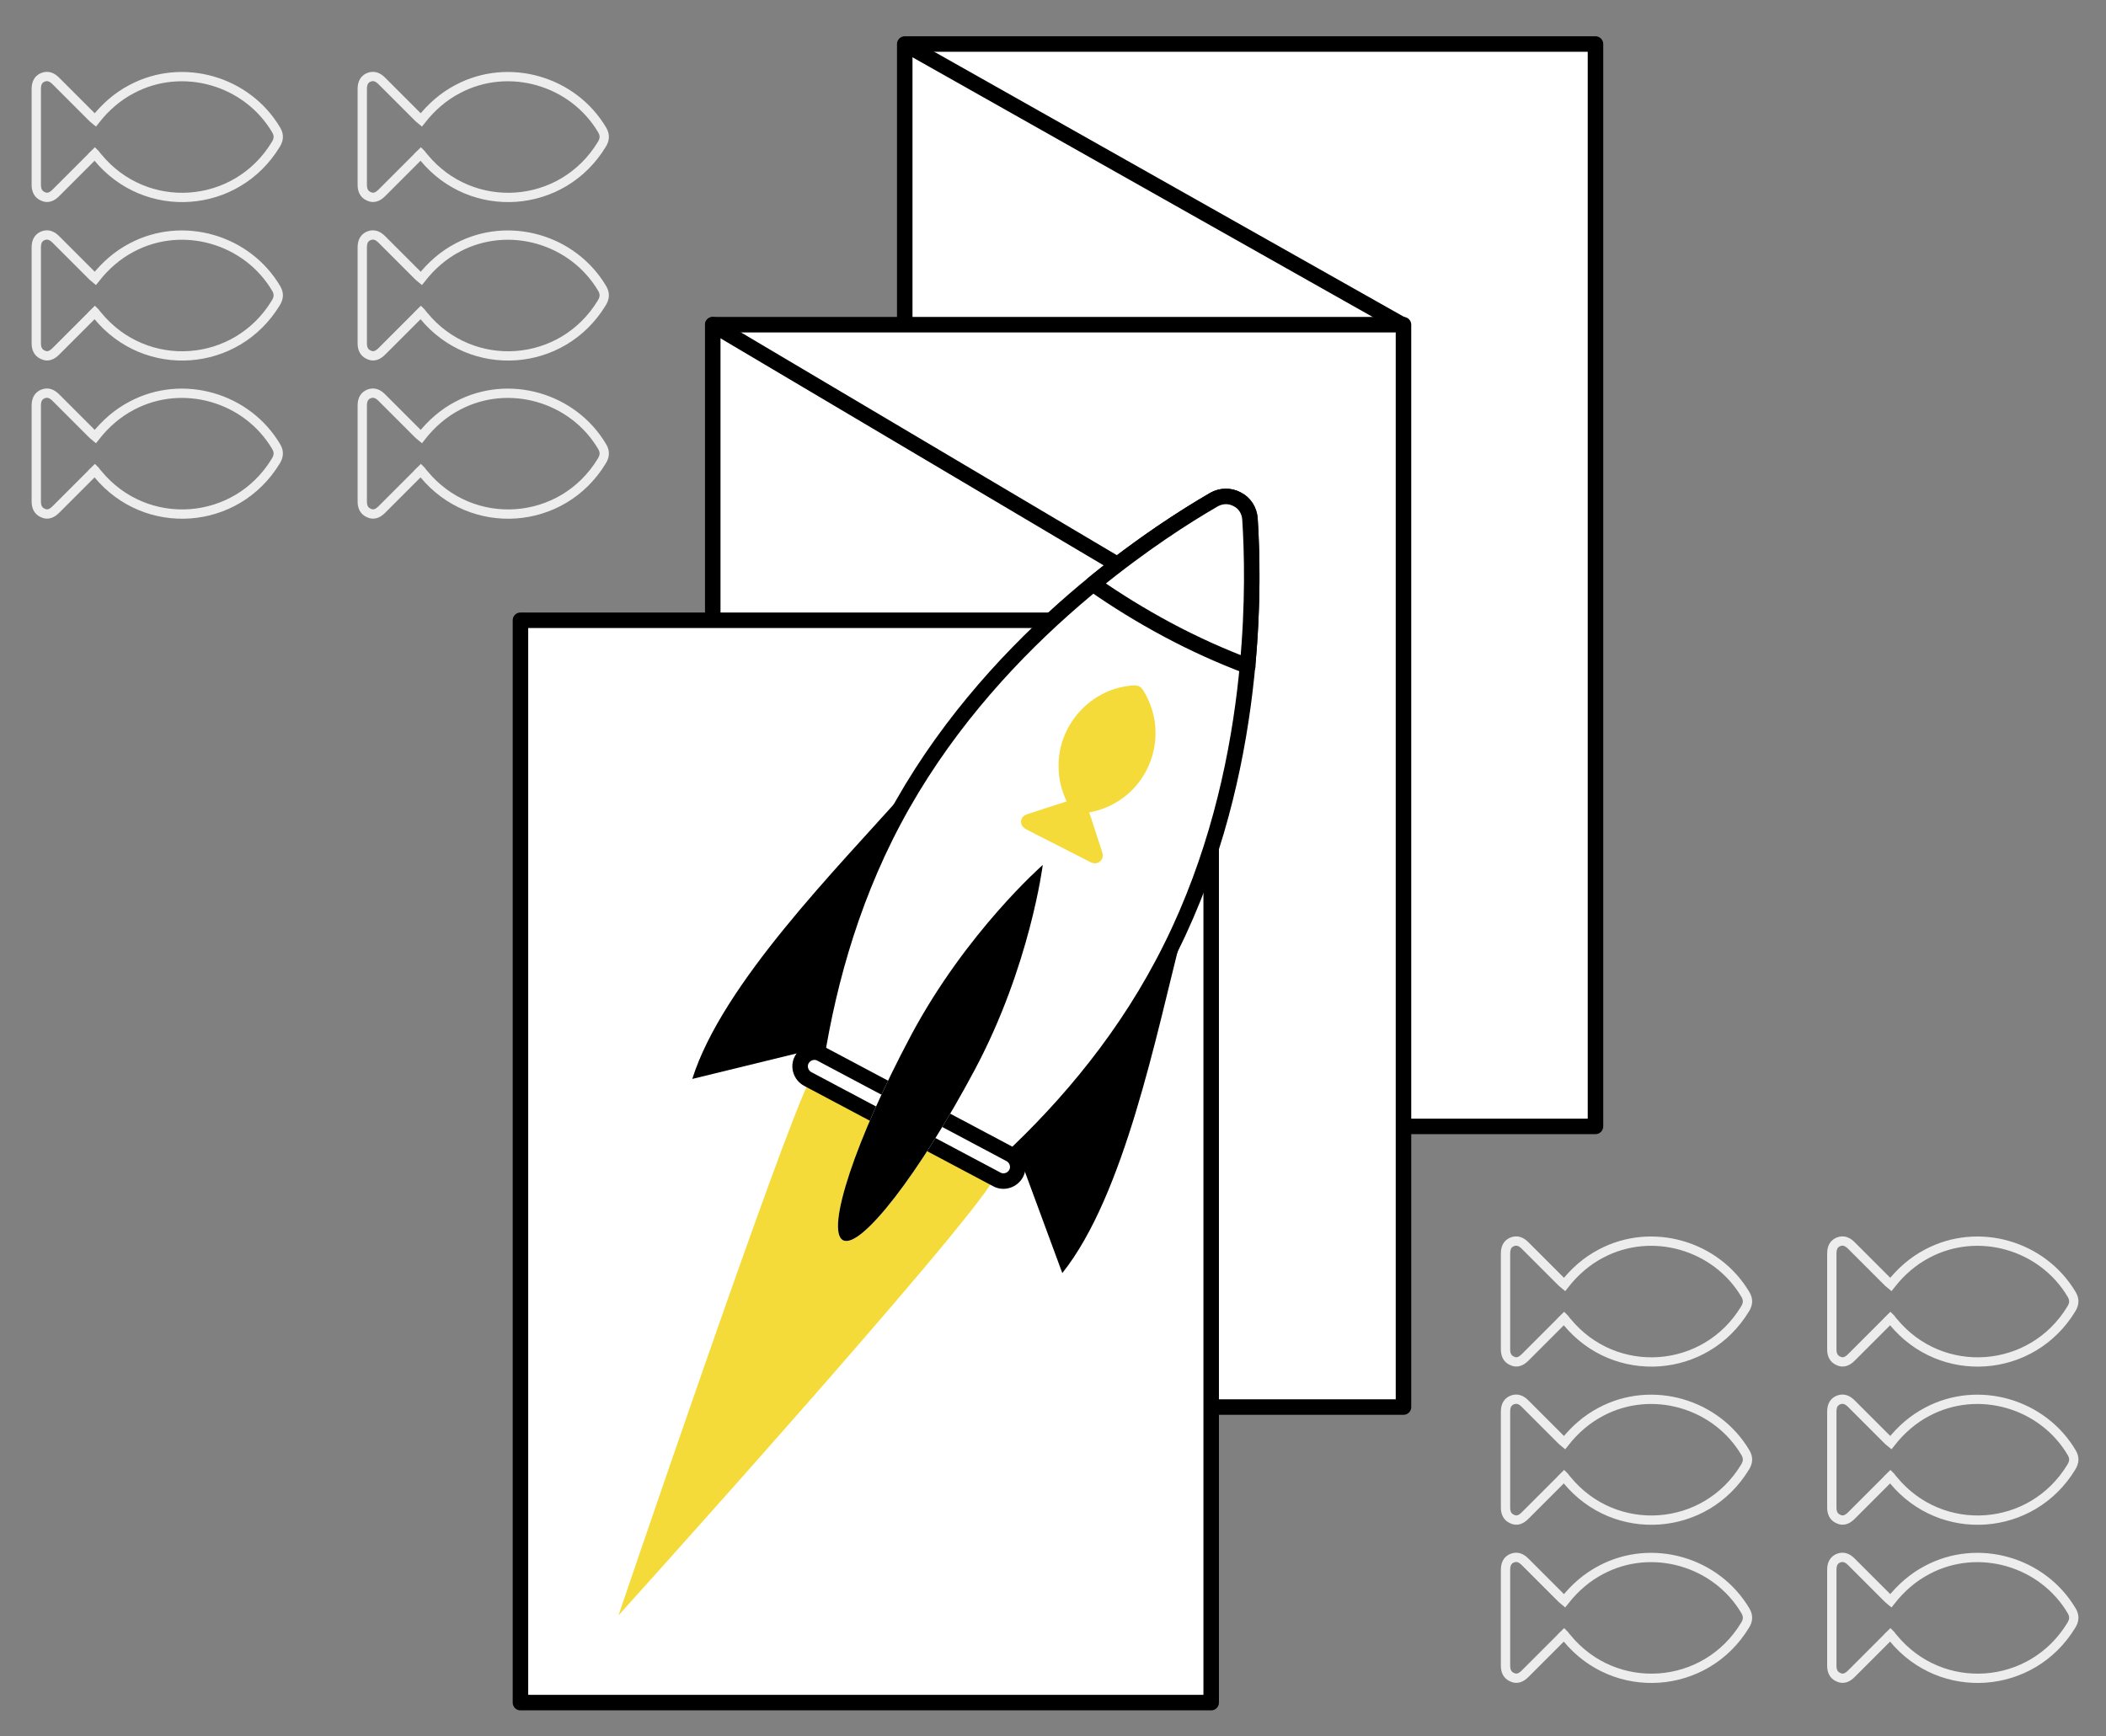 <svg xmlns="http://www.w3.org/2000/svg" id="Layer_1" viewBox="0 0 679 559.8"><rect x="0" y="0" width="679" height="559.8" fill="#808080" stroke="none"/><defs><style>      .st0 {        stroke: #000;        stroke-linecap: round;        stroke-linejoin: round;        stroke-width: 5px;      }      .st0, .st1 {        fill: #fff;      }      .st2 {        fill: #f5db39;      }      .st1 {        fill-rule: evenodd;      }      .st3 {        fill: none;        stroke: #ededed;        stroke-miterlimit: 10;        stroke-width: 3px;      }    </style></defs><g><rect class="st0" x="291.7" y="14.2" width="222.7" height="349"></rect><rect class="st0" x="229.8" y="104.7" width="222.7" height="349"></rect><rect class="st0" x="167.8" y="200" width="222.7" height="349"></rect><line class="st0" x1="390.6" y1="200" x2="229.8" y2="104.7"></line><line class="st0" x1="451.9" y1="104.6" x2="292.6" y2="14.7"></line><g><path class="st1" d="M306.7,334.4c-16.4-8.7-36.9-2.5-45.6,13.9-8.7,16.4-22,113.2-22,113.2,0,0,72.8-65.1,81.5-81.5,8.7-16.4,2.5-36.9-13.9-45.6h0Z"></path><path class="st2" d="M306.7,334.4c-16.4-8.7-36.9-2.5-45.6,13.9-8.7,16.4-61.7,172.6-61.7,172.6,0,0,112.4-124.6,121.2-141,8.7-16.4,2.5-36.9-13.9-45.6h0Z"></path><path class="st1" d="M274.9,334.1l-58.1,14.2c9.7-30.8,47-68.2,68.5-92.5l35.2-7.5-45.6,85.8h0Z"></path><path d="M281.3,333.7l-58.1,14.2c9.7-30.8,47-68.2,68.5-92.5l35.2-7.5-45.6,85.8h0Z"></path><path class="st1" d="M324.8,360.6l20.7,56.1c20.1-25.2,30.3-77.1,38.4-108.5l-13.4-33.4-45.6,85.8h0Z"></path><path d="M321.8,354.4l20.7,56.1c20.1-25.2,30.3-77.1,38.4-108.5l-13.4-33.4-45.6,85.8h0Z"></path><path class="st1" d="M321.5,377.7c19-17.1,38.8-39.4,53.4-67,29.9-56.2,29.7-118,28.1-143.4-.2-2.7-1.7-5.1-4.1-6.3-2.4-1.3-5.2-1.2-7.5.1-22,12.8-73.3,47.2-103.2,103.4-14.7,27.6-22.1,56.5-25.7,81.7l59,31.4h0Z"></path><path class="st0" d="M321.5,377.7c19-17.1,38.8-39.4,53.4-67,29.9-56.2,29.7-118,28.1-143.4-.2-2.7-1.7-5.1-4.1-6.3-2.4-1.3-5.2-1.2-7.5.1-22,12.8-73.3,47.2-103.2,103.4-14.7,27.6-22.1,56.5-25.7,81.7l59,31.4h0Z"></path><path class="st2" d="M351.2,262c.1.4.2.8.4,1.2,1.2,3.8,2.5,7.6,3.7,11.4.4,1.2.4,2.3-.7,3.2-1,.8-2.1.7-3.2.1-6.8-3.5-13.6-6.9-20.4-10.4-1.3-.7-1.9-1.6-1.8-2.7.1-1.3,1-1.9,2.1-2.3,3.8-1.2,7.6-2.5,11.4-3.7.4-.1.8-.3,1.2-.4-1.7-3.6-2.6-7.3-2.6-11.2-.2-13.7,10.7-25.5,24.4-26.2,1.4,0,2.2.5,2.9,1.6,9.5,15.4,1.1,35.4-16.6,39.2-.3,0-.6.1-.9.2Z"></path><path class="st1" d="M258.5,341.7c-1.2,2.2-.3,5,1.9,6.2l61,32.4c2.2,1.2,5,.3,6.2-1.9,1.2-2.2.3-5-1.9-6.2l-61-32.4c-2.2-1.2-5-.3-6.2,1.9h0Z"></path><path class="st0" d="M258.5,341.7c-1.2,2.2-.3,5,1.9,6.2l61,32.4c2.2,1.2,5,.3,6.2-1.9,1.2-2.2.3-5-1.9-6.2l-61-32.4c-2.2-1.2-5-.3-6.2,1.9h0Z"></path><path class="st1" d="M336.2,278.9s-24.7,21.6-42.5,55c-17.8,33.4-27.6,62.9-21.9,66,5.7,3,24.7-21.6,42.5-55,17.8-33.4,21.9-66,21.9-66h0Z"></path><path class="st1" d="M402.2,214.9c1.9-20.1,1.5-37,.8-47.6-.2-2.7-1.7-5.1-4.1-6.3-2.4-1.3-5.2-1.2-7.5.1-9.2,5.3-23.4,14.4-39,27.2,7.4,5.2,15.5,10.2,24.1,14.8,8.6,4.6,17.3,8.5,25.8,11.7h0Z"></path><path class="st0" d="M402.2,214.9c1.9-20.1,1.5-37,.8-47.6-.2-2.7-1.7-5.1-4.1-6.3-2.4-1.3-5.2-1.2-7.5.1-9.2,5.3-23.4,14.4-39,27.2,7.4,5.2,15.5,10.2,24.1,14.8,8.6,4.6,17.3,8.5,25.8,11.7h0Z"></path><path d="M336.2,278.9s-24.7,21.6-42.5,55c-17.8,33.4-27.6,62.9-21.9,66,5.7,3,24.7-21.6,42.5-55,17.8-33.4,21.9-66,21.9-66h0Z"></path></g></g><g><path class="st3" d="M609.5,476.1c-.4.4-.9.8-1.2,1.2-3.8,3.8-7.6,7.6-11.4,11.4-1.2,1.2-2.6,1.9-4.2,1.1-1.6-.7-2.1-2.1-2.1-3.7,0-10.3,0-20.6,0-30.9,0-2,.7-3.2,2.2-3.8,1.6-.6,2.9,0,4.1,1.2,3.8,3.8,7.6,7.6,11.4,11.4.4.4.8.8,1.3,1.2,3.3-4.2,7.2-7.6,11.8-10,16.4-8.7,37.2-2.7,46.6,13.3.9,1.6.8,3-.2,4.6-12.7,20.9-41.9,23-57.4,4.1-.3-.3-.5-.6-.8-1Z"></path><path class="st3" d="M609.5,527.1c-.4.4-.9.8-1.2,1.2-3.8,3.8-7.6,7.6-11.4,11.4-1.2,1.2-2.6,1.9-4.2,1.1-1.6-.7-2.1-2.1-2.1-3.7,0-10.3,0-20.6,0-30.9,0-2,.7-3.2,2.2-3.8,1.6-.6,2.9,0,4.1,1.2,3.8,3.8,7.6,7.6,11.4,11.4.4.4.8.8,1.3,1.2,3.3-4.2,7.2-7.6,11.8-10,16.4-8.7,37.2-2.7,46.6,13.3.9,1.6.8,3-.2,4.6-12.7,20.9-41.9,23-57.4,4.1-.3-.3-.5-.6-.8-1Z"></path><path class="st3" d="M504.3,476.1c-.4.4-.9.8-1.2,1.2-3.8,3.8-7.6,7.6-11.4,11.4-1.2,1.2-2.6,1.9-4.2,1.1-1.6-.7-2.1-2.1-2.1-3.7,0-10.3,0-20.6,0-30.9,0-2,.7-3.2,2.2-3.8,1.6-.6,2.9,0,4.1,1.2,3.8,3.8,7.6,7.6,11.4,11.4.4.4.8.8,1.3,1.2,3.3-4.2,7.2-7.6,11.8-10,16.4-8.7,37.2-2.7,46.6,13.3.9,1.6.8,3-.2,4.6-12.7,20.9-41.9,23-57.4,4.1-.3-.3-.5-.6-.8-1Z"></path><path class="st3" d="M609.5,425.1c-.4.4-.9.8-1.2,1.2-3.8,3.8-7.6,7.6-11.4,11.4-1.2,1.2-2.6,1.9-4.2,1.1-1.6-.7-2.1-2.1-2.1-3.7,0-10.3,0-20.6,0-30.9,0-2,.7-3.2,2.2-3.8,1.6-.6,2.9,0,4.1,1.2,3.8,3.8,7.6,7.6,11.4,11.4.4.4.8.8,1.3,1.2,3.3-4.2,7.2-7.6,11.8-10,16.4-8.7,37.2-2.7,46.6,13.3.9,1.6.8,3-.2,4.6-12.7,20.9-41.9,23-57.4,4.1-.3-.3-.5-.6-.8-1Z"></path><path class="st3" d="M504.3,425.1c-.4.4-.9.8-1.2,1.2-3.8,3.8-7.6,7.6-11.4,11.4-1.2,1.2-2.6,1.9-4.2,1.1-1.6-.7-2.1-2.1-2.1-3.7,0-10.3,0-20.6,0-30.9,0-2,.7-3.2,2.2-3.8,1.6-.6,2.9,0,4.1,1.2,3.8,3.8,7.6,7.6,11.4,11.4.4.4.8.8,1.3,1.2,3.3-4.2,7.2-7.6,11.8-10,16.4-8.7,37.2-2.7,46.6,13.3.9,1.6.8,3-.2,4.6-12.7,20.9-41.9,23-57.4,4.1-.3-.3-.5-.6-.8-1Z"></path><path class="st3" d="M504.3,527.1c-.4.4-.9.8-1.2,1.2-3.8,3.8-7.6,7.6-11.4,11.4-1.2,1.2-2.6,1.9-4.2,1.1-1.6-.7-2.1-2.1-2.1-3.7,0-10.3,0-20.6,0-30.9,0-2,.7-3.2,2.2-3.8,1.6-.6,2.9,0,4.1,1.2,3.8,3.8,7.6,7.6,11.4,11.4.4.4.8.8,1.3,1.2,3.3-4.2,7.2-7.6,11.8-10,16.4-8.7,37.2-2.7,46.6,13.3.9,1.6.8,3-.2,4.6-12.7,20.9-41.9,23-57.4,4.1-.3-.3-.5-.6-.8-1Z"></path></g><g><path class="st3" d="M135.7,100.7c-.4.4-.9.8-1.2,1.2-3.8,3.8-7.6,7.6-11.4,11.4-1.2,1.2-2.6,1.9-4.2,1.1-1.6-.7-2.1-2.1-2.1-3.7,0-10.3,0-20.6,0-30.9,0-2,.7-3.2,2.2-3.8,1.6-.6,2.9,0,4.1,1.2,3.8,3.8,7.6,7.6,11.4,11.4.4.4.8.8,1.3,1.2,3.3-4.2,7.2-7.6,11.8-10,16.4-8.7,37.2-2.7,46.6,13.3.9,1.6.8,3-.2,4.6-12.7,20.9-41.9,23-57.4,4.1-.3-.3-.5-.6-.8-1Z"></path><path class="st3" d="M135.7,151.7c-.4.4-.9.8-1.2,1.2-3.8,3.8-7.6,7.6-11.4,11.4-1.2,1.2-2.6,1.9-4.2,1.1-1.6-.7-2.1-2.1-2.1-3.7,0-10.3,0-20.6,0-30.9,0-2,.7-3.2,2.2-3.8,1.6-.6,2.9,0,4.1,1.2,3.8,3.8,7.6,7.6,11.4,11.4.4.4.8.8,1.3,1.2,3.3-4.2,7.2-7.6,11.8-10,16.4-8.7,37.2-2.7,46.6,13.3.9,1.6.8,3-.2,4.6-12.7,20.9-41.9,23-57.4,4.1-.3-.3-.5-.6-.8-1Z"></path><path class="st3" d="M30.6,100.7c-.4.4-.9.8-1.2,1.2-3.8,3.8-7.6,7.6-11.4,11.4-1.2,1.2-2.6,1.9-4.2,1.1-1.6-.7-2.1-2.1-2.1-3.7,0-10.3,0-20.6,0-30.9,0-2,.7-3.2,2.2-3.8,1.6-.6,2.9,0,4.1,1.2,3.8,3.8,7.6,7.6,11.4,11.4.4.4.8.8,1.3,1.2,3.3-4.2,7.2-7.6,11.8-10,16.4-8.7,37.2-2.7,46.6,13.3.9,1.6.8,3-.2,4.6-12.7,20.9-41.9,23-57.4,4.1-.3-.3-.5-.6-.8-1Z"></path><path class="st3" d="M135.7,49.6c-.4.4-.9.8-1.2,1.2-3.8,3.8-7.6,7.6-11.4,11.4-1.2,1.2-2.6,1.9-4.2,1.1-1.6-.7-2.1-2.1-2.1-3.7,0-10.3,0-20.6,0-30.9,0-2,.7-3.2,2.2-3.8,1.6-.6,2.9,0,4.1,1.2,3.8,3.8,7.6,7.6,11.4,11.4.4.4.8.8,1.3,1.2,3.3-4.2,7.2-7.6,11.8-10,16.4-8.7,37.2-2.7,46.6,13.3.9,1.6.8,3-.2,4.6-12.7,20.9-41.9,23-57.4,4.1-.3-.3-.5-.6-.8-1Z"></path><path class="st3" d="M30.6,49.6c-.4.4-.9.8-1.2,1.2-3.8,3.8-7.6,7.6-11.4,11.4-1.2,1.2-2.6,1.9-4.2,1.1-1.6-.7-2.1-2.1-2.1-3.7,0-10.3,0-20.6,0-30.9,0-2,.7-3.2,2.2-3.8,1.6-.6,2.9,0,4.1,1.2,3.8,3.8,7.6,7.6,11.4,11.4.4.4.8.8,1.3,1.2,3.3-4.2,7.2-7.6,11.8-10,16.4-8.7,37.2-2.7,46.6,13.3.9,1.6.8,3-.2,4.6-12.7,20.9-41.9,23-57.4,4.1-.3-.3-.5-.6-.8-1Z"></path><path class="st3" d="M30.6,151.7c-.4.4-.9.8-1.2,1.2-3.8,3.8-7.6,7.6-11.4,11.4-1.2,1.2-2.6,1.9-4.2,1.1-1.6-.7-2.1-2.1-2.1-3.7,0-10.3,0-20.6,0-30.9,0-2,.7-3.2,2.2-3.8,1.6-.6,2.9,0,4.1,1.2,3.8,3.8,7.6,7.6,11.4,11.4.4.4.8.8,1.3,1.2,3.3-4.2,7.2-7.6,11.8-10,16.4-8.7,37.2-2.7,46.6,13.3.9,1.6.8,3-.2,4.6-12.7,20.9-41.9,23-57.4,4.1-.3-.3-.5-.6-.8-1Z"></path></g></svg>